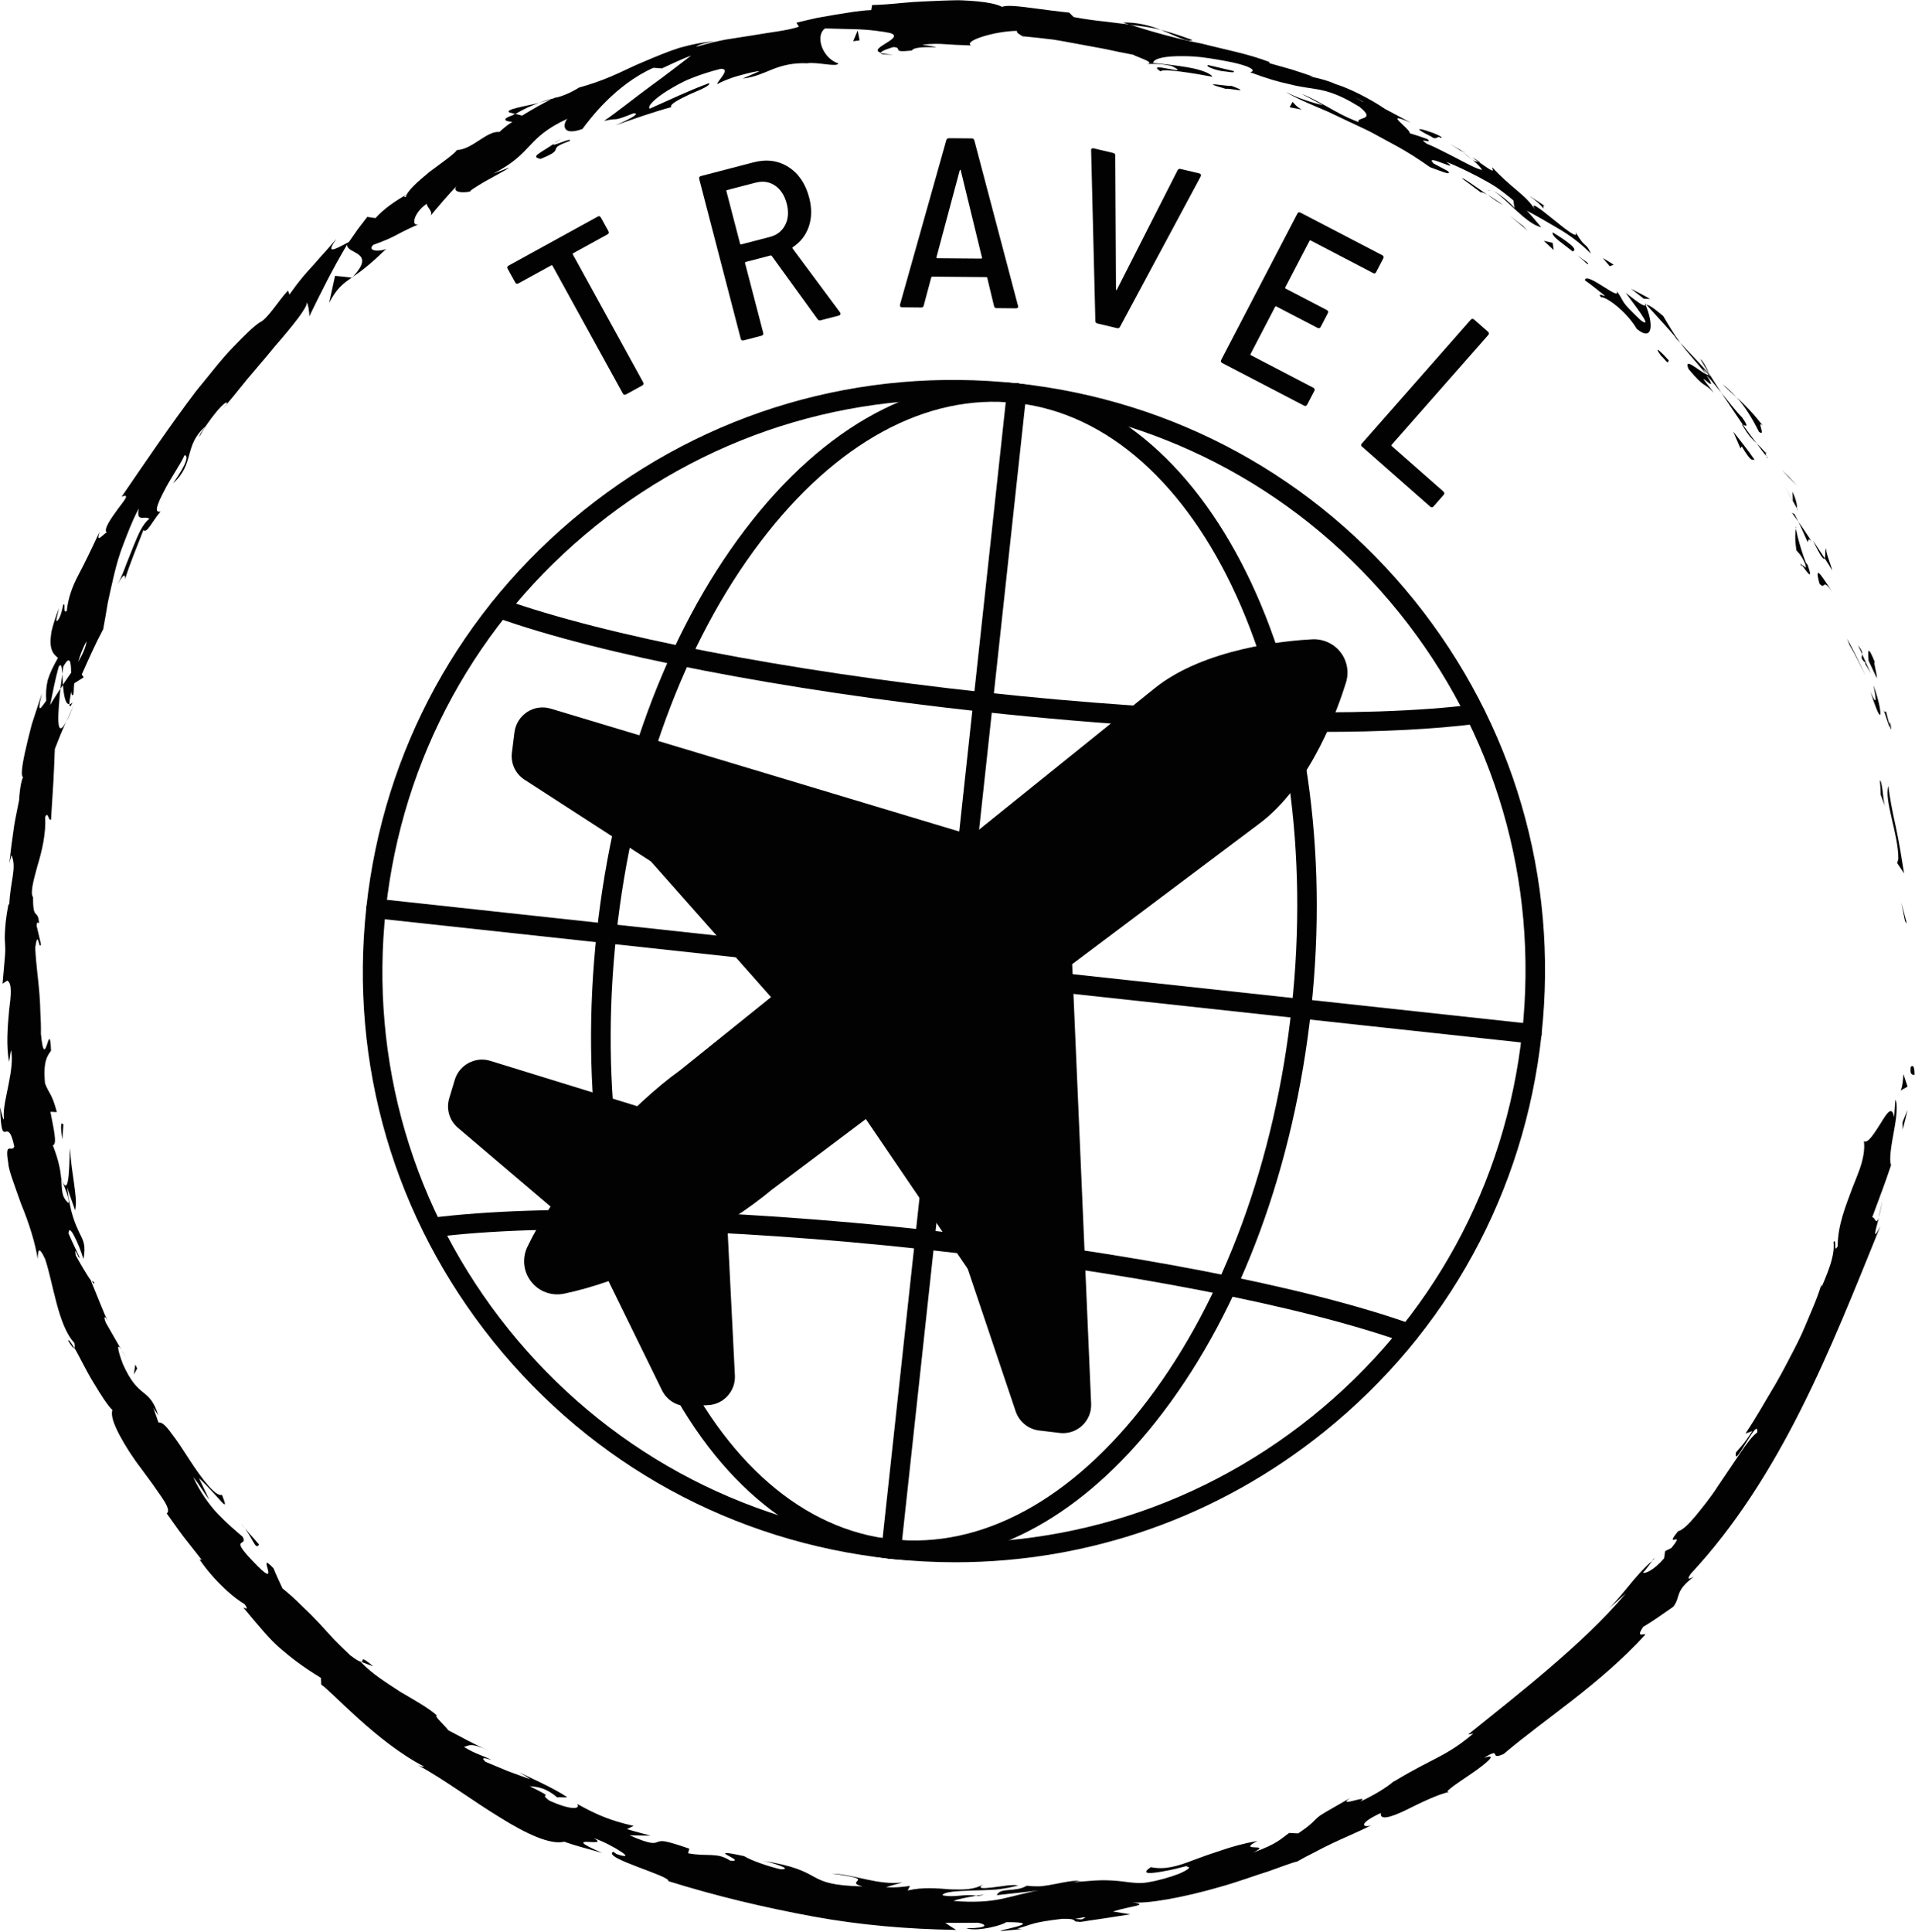 <?xml version="1.0" encoding="UTF-8"?>
<!DOCTYPE svg PUBLIC '-//W3C//DTD SVG 1.0//EN'
          'http://www.w3.org/TR/2001/REC-SVG-20010904/DTD/svg10.dtd'>
<svg height="324.8" preserveAspectRatio="xMidYMid meet" version="1.0" viewBox="0.0 -0.1 322.0 324.8" width="322.0" xmlns="http://www.w3.org/2000/svg" xmlns:xlink="http://www.w3.org/1999/xlink" zoomAndPan="magnify"
><g fill="#020203" id="change1_1"
  ><path d="M321.27,179.43c-0.18,1.49,0.55,1.03,0.65,1.26C321.98,178.17,321.09,179.47,321.27,179.43z"
    /><path d="M320.33 154.78L320.64 155.2 319.7 151.64z"
    /><path d="M317.54,132.04c-0.8,2.35,1.7,8.13,1.66,12.28l-0.19,0.7l1.16,1.73c-0.4-2.46-0.84-5.29-1.41-7.9 C318.17,136.22,317.7,133.78,317.54,132.04z"
    /><path d="M317.12,119.47c-0.24,0.86-1.09-2.48,0.63,2.83c-0.03-0.28-0.02-0.37-0.03-0.54 C317.58,121.28,317.4,120.61,317.12,119.47z"
    /><path d="M317.72,121.76C318.4,124.12,317.66,120.11,317.72,121.76L317.72,121.76z"
    /><path d="M314.2,111l1.39,2.94c0.05-0.72-0.79-3.49-0.27-2.53C314.07,108.32,314.04,109.07,314.2,111z"
    /><path d="M312.4,108.4c0.26,0.5,0.5,1,0.72,1.51C313.14,109.59,313.05,109.16,312.4,108.4z"
    /><path d="M314.57,113.15l-1.45-3.24c-0.03,0.51-0.38,0.67,0.63,1.5C313.34,111.24,313.87,111.8,314.57,113.15z"
    /><path d="M315.02,115.11c0.34,1.79,0.78,4.07-0.51,1.1c0.95,2.91,1.49,4.12,1.64,3.84 C316.27,119.79,316.06,118.01,315.02,115.11z"
    /><path d="M316.1,131.14c0.06,0.79,0.13,1.58,0.13,2.38l0.73,1.95c-0.18-0.49-0.3-1.63-0.41-2.62 C316.42,131.86,316.25,131.03,316.1,131.14z"
    /><path d="M307.12,92.16c-0.31-0.07-0.12,1.26-0.3,1.62c0.45,0.66,0.85,1.35,1.26,2.04 C307.78,94.6,306.85,92.47,307.12,92.16z"
    /><path d="M306.82,93.77l-1.97-2.99C306.22,93.64,306.66,94.07,306.82,93.77z"
    /><path d="M310.97,108.31c1.01,1.68,1.81,3.45,2.72,5.19c-1.01-2.1-1.98-4.2-3.13-6.23L310.97,108.31z"
    /><path d="M300.7,80.09l1.5,1.48c-0.83-0.92-1.69-1.81-2.59-2.67L300.7,80.09z"
    /><path d="M295.76,72.5c1.26,0.97-0.5-2.15,0.65-1.01c-1.49-1.98-3-3.51-4.42-4.81C293.34,68.18,294.5,70,295.76,72.5 z"
    /><path d="M289.62,64.48c0.7,0.73,1.5,1.43,2.36,2.2C291.25,65.89,290.48,65.15,289.62,64.48z"
    /><path d="M302.15,85.37c0-0.31,0.09-0.97-0.75-2.79l0.07,1.57C301.68,84.52,301.92,84.94,302.15,85.37z"
    /><path d="M301.48,84.2l0-0.05c-0.72-1.33-1.22-2.26-1.44-2.65C300.22,81.84,300.66,82.65,301.48,84.2z"
    /><path d="M302.32,85.68c-0.06-0.11-0.11-0.2-0.17-0.31C302.16,85.52,302.18,85.6,302.32,85.68z"
    /><path d="M308.13,99.5c-1.2-1.75-3.31-5.5-2.18-1.45C306.99,99.21,306.34,96.88,308.13,99.5z"
    /><path d="M302.39,87.61c0.56,1.12,1.03,2.28,1.56,3.42c0.13-0.15,0.07-0.88,0.71-0.04 C303.89,89.85,303.19,88.7,302.39,87.61z"
    /><path d="M301.3 86.11L302.39 87.61 301.76 86.37z"
    /><path d="M292.93,70.09c-1.16-1.18-2.21-2.61-3.5-4.16c1.21,1.79,2.45,3.64,3.63,5.39 C293.41,71.44,294.27,71.98,292.93,70.09z"
    /><path d="M297.21,76.87c-0.07-0.09-0.16-0.2-0.23-0.29C297.06,76.81,297.13,76.97,297.21,76.87z"
    /><path d="M276.6,50.87c0.04,0.11,0.08,0.21,0.12,0.32c0.05-0.01,0.09-0.02,0.14-0.03L276.6,50.87z"
    /><path d="M293.16,71.69c0.81,1.41,1.5,2.1,2.2,2.74c-0.75-0.96-1.51-1.99-2.3-3.11 C292.9,71.27,292.83,71.28,293.16,71.69z"
    /><path d="M285.93,60.32c0.44,0.74,0.94,1.56,1.46,2.43C287.09,61.94,286.28,60.42,285.93,60.32z"
    /><path d="M296.86,76.02c0.05,0.06,0.1,0.12,0.16,0.19C296.86,75.68,296.84,75.77,296.86,76.02z"
    /><path d="M296.86,76.02c-0.53-0.65-1.02-1.12-1.5-1.59c0.57,0.8,1.12,1.54,1.63,2.16 C296.92,76.39,296.88,76.18,296.86,76.02z"
    /><path d="M269.21,49.9c0.61-0.25,4.14,2.13,6.02,5.31c2.76,2.25,2.79-0.87,1.49-4.02c-0.3,0.13-0.43,0.25-3.36-2.06 c0.75,1.1,5.07,6.48,2.52,4.61c-1.76-1.68-2.44-2.39-2.83-2.97c-0.39-0.58-0.49-1-1.22-1.95c0.88,1.96-5.25-3.45-5.33-1.79 c1.16,0.81,2.24,1.71,3.35,2.59C269.78,49.81,268.49,48.96,269.21,49.9z"
    /><path d="M281.48,56.44l1.05,1.12c-1.02-1.43-1.68-2.51-2.88-4.54c-1.98-1.66-2.51-1.88-2.79-1.86 c1.68,1.88,3.41,3.69,5.03,5.62L281.48,56.44z"
    /><path d="M286.93,62.84c-1.25-0.54-3.89-3.09-3.02-0.91c2.85,3.41,2.39,2.08,4.28,3.99 c-4.53-5.62,1.58,1.41-1.28-2.99c0.96,1.06,1.77,2.05,2.53,2.99c-0.73-1.09-1.41-2.16-2.03-3.18c0.03,0.06,0.04,0.11,0.07,0.16 l0.02,0.03h-0.01c0.12,0.3,0.14,0.42-0.03,0.11c-0.02-0.01-0.08-0.08-0.1-0.11C287.23,62.95,287.08,62.9,286.93,62.84 c-1.16-1.76-0.06-0.38,0.41,0.09c0.04,0,0.1,0.02,0.14,0c0,0-0.01-0.02-0.01-0.03c-1.56-1.86-3.3-3.57-4.93-5.35 C283.43,58.81,284.74,60.22,286.93,62.84z"
    /><path d="M302.98,95.23c-0.04-0.22,0.01-0.24,0.05-0.27C302.75,94.58,302.61,94.45,302.98,95.23z"
    /><path d="M302.06,92.42c0.32,0.42,0.77,0.68,1.45,2.22c0.46,1.4-0.31,0.14-0.49,0.31c0.63,0.82,2,2.99,0.94-0.04 l-0.31-0.41c-1.06-2.67-1.93-6.41-1.62-6.01C301.84,89.55,301.77,90.43,302.06,92.42z"
    /><path d="M295.04,77.23c-1.12-1.65-2.38-3.2-3.61-4.78l1.22,2.84l0.22-0.33C294.62,77.87,294.56,77.04,295.04,77.23z"
    /><path d="M276.38,50.11l1.09,0.07c-1.03-0.63-2.16-1.16-3.23-1.74L276.38,50.11z"
    /><path d="M270.68,44.67l0.65-0.27c-0.59-0.39-1.21-0.74-1.82-1.11L270.68,44.67z"
    /><path d="M20.4,226.81l0.85,1.47C20.87,227.57,20.61,227.12,20.4,226.81z"
    /><path d="M15.8,215.45l-0.41-0.17C15.76,215.75,15.96,215.92,15.8,215.45z"
    /><path d="M90.61,17.21c-2.58,0.6-5.63,1.07-5.01,1.58l1.04,0.28C88.2,18.15,89.48,17.6,90.61,17.21z"
    /><path d="M10.17,115.71c0.13-0.21,0.27-0.43,0.41-0.64c-0.03-0.66-0.06-1.27-0.09-1.82 C10.4,113.99,10.24,114.81,10.17,115.71z"
    /><path d="M12.5,118.27l-1.36,3.01C11.5,120.62,11.94,119.65,12.5,118.27z"
    /><path d="M60.78,279.33c0.65,0.25,1.29,0.51,1.96,0.72C60.4,278.08,61.2,279.21,60.78,279.33z"
    /><path d="M200.52,6.64c-2.11-0.79-3.82-1.32-5.33-1.72C197.73,5.95,199.68,7.05,200.52,6.64z"
    /><path d="M11.47,225.31c0.56,0.94,0.88,1.31,1.01,1.22C11.92,225.56,11.54,225.03,11.47,225.31z"
    /><path d="M188.83,3.69c0.38,0.14,0.75,0.25,1.13,0.38c1.63,0.2,3.28,0.34,5.22,0.85 C193.31,4.16,191.08,3.62,188.83,3.69z"
    /><path d="M277.77,262.33c0.14-0.11,0.28-0.27,0.41-0.37C278.14,261.85,277.99,262.04,277.77,262.33z"
    /><path d="M316.53,201.67c-0.13,0.72-0.4,1.87-0.65,2.97C316.06,204.12,316.26,203.22,316.53,201.67z"
    /><path d="M245.69,25.19C247.13,26.04,245.96,25.25,245.69,25.19L245.69,25.19z"
    /><path d="M250.9,31.97c-0.34-0.13-0.62-0.19-0.75-0.07C250.36,31.83,250.62,31.86,250.9,31.97z"
    /><path d="M171.99,6.05c-0.05,0-0.09-0.01-0.14-0.01C172.32,6.22,172.24,6.18,171.99,6.05z"
    /><path d="M247.63,26.83c-0.48-0.42-1.04-0.88-1.68-1.35C246.22,25.71,246.72,26.13,247.63,26.83z"
    /><path d="M247.53,26.36c0.47,0.34,0.84,0.61,1.19,0.86C248.95,27.24,248.84,27.07,247.53,26.36z"
    /><path d="M243.66,24.04c0.83,0.48,1.58,0.96,2.3,1.44c-0.26-0.21-0.36-0.31-0.27-0.29 C245.26,24.95,244.66,24.61,243.66,24.04z"
    /><path d="M164.08,318.64c0.11,0.02,0.23,0.04,0.35,0.06C166.04,318.38,165.33,318.44,164.08,318.64z"
    /><path d="M59.24,46.6c0.05-0.06,0.07-0.09,0.12-0.14c-0.06,0.04-0.14,0.09-0.2,0.13L59.24,46.6z"
    /><path d="M55.35,50.82c1.19-2.29,2.24-3.22,3.8-4.24c-0.93-0.11-1.88-0.23-2.81-0.3L55.35,50.82z"
    /><path d="M35.19,252.07l-1.74-3.65c3.6,3.36,5.28,6.37,3.88,2.81c-1.03,0.4-3.39-2.67-5.48-5.91 c-1.05-1.62-2.09-3.24-3.02-4.42c-0.87-1.21-1.62-1.97-2.18-1.82l-0.88-2.53c0.35,0.67,0.52,0.71,0.87,1.37 c-1.57-4.96-3.26-2.57-5.97-8.66c-0.84-2.17-1.15-3.79-0.29-2.46l-2.58-4.49c-0.55-1.4-0.05-1.2,0.5,0.18 c-1.08-2.38-2-4.83-3.02-7.25l0.08,0.03c-0.74-0.92-2-3.18-2.62-4.29c-0.32-2.01,0.54,0.88,0.64,0.31c-0.61-1.33-1.28-2.65-1.85-4 c0.04-0.94,0.44-0.57,0.92,0.38c0.52,0.95,1.15,2.48,1.58,3.92c0.43-2.28,0.01-3.07-0.68-4.41c-0.62-1.35-1.57-3.26-2.04-7.64 c0.4,1.3,0.89,2.58,1.33,3.87c0.28-1.44,0.03-2.86-0.19-4.55c-0.23-1.68-0.56-3.59-0.67-5.9c-0.17,1.1,0.05,9.42-1.51,4.96 c-0.11-1.34-0.44-3.05-1.39-5.46c0.78-0.18,0.17-2.58-0.4-5.63l1.08,0.05c-0.87-3.24-1.24-2.92-1.99-4.82 c-0.34-3.73,0.37-4.58,1.01-5.51c-0.24-5.95-1.02,4.22-1.7-2.82c0.02-1.25-0.02-2.4-0.09-3.52c-0.03-1.12-0.07-2.21-0.17-3.33 c-0.17-2.24-0.54-4.6-0.7-7.6c0.48-3.49,0.62,0.63,0.97-0.62l-0.74-3.13c0.04-0.76,0.29-0.5,0.42-0.37 c-0.18-2.63-1.05-0.27-1.01-4.41c-0.51-0.6,0.02-2.7,0.73-5.25c0.78-2.55,1.48-5.57,1.29-8.19c0.53-1.19,0.53,0.7,1,0.39 c0.43-7.01,0.41-5.99,0.64-11.86c0.6-1.54,1.19-3.08,1.91-4.58c-1.78,3.25-1.39-1.4-0.97-5.58c-0.73,1.13-1.36,2.11-1.73,2.78 c0.43-2.16,0.85-4.32,1.44-6.45c0.43-0.7,0.55,0.05,0.61,1.2c0.06-0.45,0.11-0.88,0.16-1.22c1.14-2.09,1.31-0.73,1.32,1.03 c-0.47,0.68-0.93,1.35-1.39,2.01c0.16,1.74,0.42,3.38,1.1,3.24c0-0.44,0.13-1.24,0.32-2.11c0.05,0.45,0.12,0.75,0.28,0.6 c0.18-0.17,0.1-0.9,0.21-1.97l1.6-1.01l-0.33-0.48c1.15-2.57,2.27-5.13,3.6-7.61c0.29-1.5,0.52-2.97,0.78-4.48 c0.32-1.48,0.65-3.01,1.04-4.63c0.39-1.63,0.86-3.35,1.58-5.18c0.71-1.83,1.45-3.87,2.59-6.02c-0.47,2.49,0.96,1.13,1.78,1.75 c-1.14,0.86-1.86,2.59-2.67,4.58c-0.4,1-0.82,2.07-1.26,3.18c-0.41,1.12-0.88,2.25-1.45,3.35c1.19-2.29,1.39-1.57,1.27-0.9 c0.87-2.83,2.04-5.53,3.1-8.3c0.63,0.57,1.4-1.37,2.9-3.15c-1.16,0.34-0.56-1.22,0.51-3.28c1.02-2.1,2.77-4.52,3.52-6.19 c0.58,0.12,0.58,1.16-1.94,4.74c3.71-3.32,1.74-6.36,5.47-9.59c-0.62,0.88-1.03,1.3-1.05,1.8c0.54-1.15,1.79-2.92,2.85-4.21 c1.07-1.28,2.01-2.03,1.74-1.33l-0.66,0.84c1.15-1.35,2.58-3.08,4.06-4.94c1.52-1.83,3.19-3.71,4.65-5.53 c3.05-3.51,5.52-6.58,5.44-7.44c0.17,0.08,0.49,1.85,0.4,2.36c1.95-4.03,4-8.13,6.36-12.08c-0.08,1.64,5.02,1.08,0.97,5.39 c1.43-0.93,3.06-2.21,5.62-4.7c-1.02,0.55-3.36,0.41-2.18-0.66c4.3-1.57,2.82-1.34,7.8-3.55c-1.57,0.78-1.1-1.85,1.22-3.38 c-0.19,0.48,1.24,1.4,0.53,2.13c1.5-1.81,3.03-3.62,4.66-5.31c-1.27,1.19,0.59,1.48,2.15,1.12c-0.39,0.03,0.85-0.74,2.38-1.65 c1.55-0.88,3.41-1.83,4.15-2.36l-2.72,1.03c6.81-3.5,5.42-5.98,12.47-9.23c-0.71,0.73-1.11,3.05,2.53,1.71 c1.19-1.59,5.48-7.4,11.92-10.28l1.44,0.1c1.62-0.75,3.25-1.53,4.92-2.16c-1.43,1.07-4.08,3.17-6.9,5.2 c-2.81,2.07-5.67,4.38-7.75,5.79c2.83-0.65,0.98,0.3,4.96-1.28c1.58-0.06-1.9,1.55-3.05,2.02c3.12-1.08,6.23-2.2,9.41-3.06 c-0.38-0.46,1.33-1.31,3.08-2.15c1.76-0.76,3.56-1.48,3.26-1.88c-3.42,1.25-6.7,2.85-10,4.3c-0.39-0.45,0.83-1.68,3.04-3.06 c1.11-0.67,2.44-1.46,3.97-2.06c1.53-0.61,3.22-1.16,4.96-1.59c1.86-0.05-0.82,2.27-0.57,2.58c0.4-0.28,1.96-0.98,3.55-1.41 c1.59-0.45,3.16-0.82,3.51-0.76l-2.8,1.23c1.97-0.22,3.45-0.93,5.06-1.58c1.61-0.63,3.38-1.09,5.8-0.99 c1.63-0.26,5.02,0.7,5.21,0.03c-2.78-0.94-3.92-4.74-2.22-5.89c0.3,0.01,2.54,0.07,4.95,0.13c2.4,0.04,4.97,0.42,5.94,0.63 c2.79,0.8-3.92,2.63-1.53,3.32c0.07-0.31,1.54-0.78,2.15-0.95c1.74,0.14-0.65,0.98,3.07,0.59c0.58-1.14,7.63-0.05,1.74-0.99 c1.84-0.19,2.82-0.15,3.88-0.08c1.06,0.08,2.2,0.14,4.35,0.21c-1.38-0.73,3.96-2.42,7.74-2.45c-0.24,0.27,0.57,0.71,0.96,0.91 c1.9,0.18,3.58,0.37,5.13,0.56c1.55,0.24,2.97,0.53,4.38,0.78c1.41,0.26,2.8,0.51,4.27,0.79c1.47,0.32,3.02,0.65,4.76,0.97 c0.6,0.37,3.87,1.35,2.35,1.54c1.03,0.03,2.02-0.12,4.14,0.36c3.86,1.92-4.75-0.98-1.89,0.9c0.4-0.54,5.68,0.33,8.75,0.91 c-0.32-0.59-2.02-1.22-4.07-1.57c-2.04-0.36-4.38-0.6-5.94-0.76c0.14-0.68,1.6-1.06,3.99-1.13c1.19-0.02,2.62-0.02,4.2,0.17 c1.57,0.2,3.32,0.49,5.17,0.87c2.94,0.65,3.45,1.17,3.41,1.39c-0.05,0.24-0.68,0.3-0.16,0.37c2.63,0.98,4.55,1.52,6.1,1.85 c1.53,0.4,2.68,0.57,3.78,0.73c2.19,0.33,4.19,0.64,8.22,3.12c2.99,2.36-0.6,1.66-0.13,2.58c-2.27-0.86-3.87-1.79-5.33-2.62 c-1.47-0.79-2.75-1.54-4.28-2.14l3.58,1.9c-1.54-0.31-4.6-1.31-6.14-2.2c0.64,0.47,2.04,1.16,3.91,1.98 c0.94,0.4,1.98,0.85,3.1,1.33c1.1,0.52,2.28,1.08,3.49,1.65c1.21,0.58,2.48,1.14,3.72,1.77c1.22,0.66,2.45,1.33,3.64,1.98 c2.41,1.27,4.57,2.69,6.31,3.93c1.46,0.51,3.88,1.59,3,0.65l-2.4-1.27c-1.8-1.89,4.93,1.76,2.13-0.28c1.74,0.68,3.5,1.55,5.42,2.54 c0.95,0.5,1.94,1.05,2.93,1.68c0.97,0.67,1.95,1.42,2.94,2.27l0.19,1.39c0.09-0.3-2.38-2.48-3.74-3.08c2,0.94,5.65,5.68,8.23,6.19 c-0.8-0.93-1.58-1.91-2.44-2.79c1.66,0.87,3.48,1.93,5.39,3.06c1.92,1.12,3.78,2.52,5.4,4.19c-0.93-2.15-0.86-0.63-2.6-3.69 c1.31,2.9-9.26-7.51-6.6-3.44c-0.94-1.55-2.05-2.52-3.28-3.56c-1.23-1.04-2.55-2.16-4.11-3.83c-0.07,0.35,0.96,1.39-2.22-0.89 c-0.2-0.02-0.62-0.14-0.88-0.23c-0.09-0.07-0.13-0.1-0.21-0.17c0.06,0.05,0.1,0.1,0.16,0.15c-0.17-0.05-0.19-0.05,0.06,0.06 c0.7,0.63,1.23,1.19,1.39,1.52c-1.03-0.2-2.8-1.2-4.61-2.14c-1.83-0.92-3.66-1.89-4.65-2.24c-1.9-1.3,1.02,0.16,0.11-0.79 c-0.99-0.37-1.99-0.71-3.01-1c0.09-0.79-4.86-3.94,0.18-1.78l-4.35-2.32c-2.41-1.65-6-3.48-8.37-4.19 c-2.1-1.02-5.75-1.45-3.66-1.22c-1.22-0.41-2.44-0.84-3.67-1.22l-3.72-1.05l-0.01-0.2c-3.56-1.38-7.44-2.08-11.35-3.09 c-3.97-0.78-7.99-1.86-12.16-3.22c-1.28-0.14-2.57-0.29-4.08-0.49c-1.51-0.15-3.23-0.37-5.33-0.76l-0.75-0.75 c-1.64-0.16-4.09-0.48-6.32-0.78c-2.23-0.29-4.23-0.52-4.96-0.18c-0.87-0.46-2.31-0.74-4.07-0.92c-0.88-0.09-1.84-0.15-2.85-0.19 c-1.01-0.02-2.07,0.03-3.15,0.06c-2.15,0.1-4.38,0.16-6.42,0.36c-2.04,0.2-3.91,0.35-5.37,0.38l-0.15,0.85 c-2,0.07-3.93,0.45-5.98,0.76c-1.02,0.18-2.07,0.36-3.17,0.56c-1.09,0.23-2.23,0.52-3.43,0.8l0.42,0.68 c-2.04,0.67-4.75,0.91-7.74,1.44c-1.5,0.24-3.08,0.48-4.7,0.74c-1.61,0.32-3.23,0.73-4.85,1.19c0.36-0.39,2.03-0.77,3.24-0.93 c-2.04,0.13-4.08,0.55-6.08,1.12c-1.99,0.63-3.93,1.47-5.84,2.27c-1.93,0.77-3.75,1.75-5.58,2.51c-1.82,0.78-3.64,1.39-5.41,1.88 c-1.56,0.98-2.79,1.42-4.03,1.76c0.15-0.07,0.29-0.14,0.4-0.22c-0.17,0.07-0.43,0.18-0.69,0.29c-0.79,0.19-1.6,0.42-2.45,0.72 c0.76-0.18,1.47-0.38,2.08-0.56c-1.27,0.58-3.12,1.65-4.9,2.73l-1.15-0.31c-0.15,0.08-0.27,0.15-0.42,0.24 c-1.97,0.66-1.3,1.06-0.05,1.11c-0.89,0.56-1.63,1.2-2.19,1.72c-2.05-0.28-4.56,2.95-7.14,3.03c-0.42,0.66-2.57,2.14-4.63,3.69 c-2,1.64-3.89,3.34-3.94,4.22c-0.16-0.11-0.71,0.17,0.19-0.48c-2.01,1.14-3.91,2.44-5.31,4.01l-1.39-0.2l-1.58,2.06l-1.49,2.14 c-2.71,1.49-3.93,2.05-2.1-0.51c-1.21,1.42-2.09,2.38-2.76,3.12c-0.65,0.77-1.14,1.29-1.59,1.79c-0.9,1.01-1.75,1.89-3.57,4.46 l-0.24-0.68c-1.55,1.62-3.39,4.76-4.72,5.34c-1.07,0.69-2.62,2.22-4.52,4.2c-1.93,1.96-3.94,4.63-6.22,7.38 c-4.32,5.7-8.87,12.43-12.51,17.75c1.47-0.59,0.5,0.57-0.64,2.07c-1.1,1.52-2.43,3.36-1.89,3.93c-0.75,0.45-1.81,1.93-1.19-0.1 c-1.39,2.99-2.46,5.21-3.5,7.17c-1.04,1.96-1.74,3.81-2.01,6.15c-0.71,0.53-0.09-1.55-0.59-1.04c-0.11,0.53-0.42,2.09-0.93,2.62 c-0.5,0.53,0.01-1.03,0.22-2.08C9.3,103.75,8.91,105,8.68,106c-0.18,1.02-0.22,1.79-0.15,2.38c0.14,1.19,0.68,1.69,1.22,2.13 c-0.85,1.49-1.39,2.64-1.72,3.74c-0.27,1.12-0.34,2.18-0.26,3.46c-0.74,1-1.72,2.76-0.71-1.26c-0.18,0.55-0.55,1.68-1.01,3.06 c-0.22,0.69-0.47,1.44-0.72,2.22c-0.2,0.79-0.41,1.61-0.61,2.41c-0.78,3.21-1.39,6.19-0.84,6.43c-0.4,0.66-0.67,3.18-0.66,3.81 c-0.52,2.56-0.81,3.95-0.98,5.35c-0.21,1.39-0.39,2.78-0.68,5.32l0.36-1.39c0.94,2.14-0.18,4.25-0.37,8.37l-0.12-0.13 c-0.46,2.34-0.55,3.77-0.6,4.74c-0.05,0.97-0.02,1.48,0.02,1.98c0.03,0.5,0.06,1-0.01,1.96c-0.08,0.95-0.2,2.37-0.41,4.71 l0.78-0.52c0.86,0.43,0.64,2.47,0.31,5.11c-0.24,2.63-0.51,5.88,0.01,8.55l0.31-1.99c0.35,1.45,0.04,3.54-0.38,5.68 c-0.41,2.14-0.99,4.33-0.8,5.83c-0.03,0.67-0.43-0.98-0.65-1.88c0.29,7.95,1.18,0.86,2.39,6.58c-0.34,1.17-1.68-1.11-1.01,2.8 c0,1.01,1.05,3.73,2.15,6.85c1.28,3.08,2.4,6.59,2.8,9.29c0.04-1.26,0.09-2.49,1.24-0.02c1.34,3.88,2.16,11.19,4.93,14.12 c0.1,0.53,0.08,0.76-0.01,0.82c0.83,1.37,1.91,3.72,3.18,5.79c1.25,2.08,2.47,3.99,3.22,4.67c-0.31,0.98,0.29,2.48,1.21,4.24 c0.93,1.75,2.21,3.76,3.61,5.57c1.37,1.83,2.63,3.6,3.53,4.93c0.9,1.33,1.31,2.3,0.78,2.64c0.96,1.32,1.87,2.67,2.86,3.96 l3.02,3.84l-0.36-0.04c1.79,2.57,3.34,4.04,4.51,5.16c1.2,1.09,2.11,1.75,3.08,2.35c0.85,1.17-0.04,0.56-0.22,0.56 c2.92,3.5,4.52,5.45,6.3,6.95c1.77,1.51,3.45,2.86,6.75,4.88l0.05,1.13c1.74,1.09,9.22,9.6,17.28,13.77 c-0.13,0.03-0.37,0.06-1.03-0.24c4.44,2.42,9.27,6.05,13.78,8.79c4.46,2.8,8.55,4.67,10.82,4.09c2.08,0.75,4.26,1.26,6.38,1.89 c-7.81-3.41,1.66-0.72-1.39-2.49c1.57,0.54,3.48,1.55,4.52,2.26c1.06,0.65,1.23,1.08-0.72,0.41l-0.54-0.38 c-2.01,1.01,9.77,4.1,9.26,4.94c8.06,2.52,16.17,4.44,24.26,5.93c8.08,1.49,16.18,2.15,24.12,2.27c-0.61-0.39-1.22-0.77-1.82-1.2 c1.83,0.05,3.67,0,5.5,0c1.45,0.25,1.97,0.91-1.98,0.93c2.1,0.66,6.6-0.7,6.69-1.03c7.72-0.04-2.93,1.61-0.57,1.47l3.22-0.31 l-0.74-0.09c1.29-0.34,1.98-0.64,2.94-0.89c0.96-0.23,2.18-0.46,4.53-0.73c3-0.11,1.62,0.56,2.8,0.46c0,0.09,0.41,0.08,1.81-0.18 c2.31-0.31,4.6-0.7,6.91-1.05l-2.91-0.47c2.96-0.96,6.43-1.08,3.09-1.57c2.44,0.37,8.84-0.8,14.84-2.55 c3.01-0.83,5.89-1.92,8.24-2.65c2.33-0.82,4.06-1.5,4.79-1.63c0.95-0.55,1.9-1.05,2.88-1.53c0.96-0.51,1.94-1.02,2.96-1.5 c2.03-0.98,4.24-1.86,6.59-3.04c-1.26,0.4-2.41-0.21,1.67-2.1c-0.26,1.33,1.75,0.7,4.23-0.5c2.46-1.23,5.53-2.73,7.48-3.09 c-1.67,0.42,1.05-1.35,3.53-3.04c2.48-1.7,4.59-3.49,2.08-2.63c3.21-2,0.65,0.55,3.32-0.66c6.88-5.86,16.21-11.72,23.81-20.06 c-0.09-0.32-1.71,0.7-0.35-1.31c1.75-1.04,3.37-2.23,5.05-3.38c0.68-0.88,0.71-1.53,0.99-2.26c0.29-0.72,0.81-1.53,2.46-2.79 c-0.55,0.29-1.36,0.72-0.51-0.49c7.47-8,13.48-17.59,18.51-27.59c5.05-10.03,9.16-20.46,13.39-30.88c-1.39,2.75-0.87,0.8-0.25-1.41 c-0.55,1.4-0.68-0.22-1.14-0.04c1.07-2.91,2.2-5.83,3.18-8.8c-0.38-0.95,0.06-3.39,0.49-5.76c0.45-2.36,0.65-4.67,0.23-5.21 l-0.2,2.94c-0.36-2.03-1.19-0.76-2.18,0.86c-1.04,1.62-2.19,3.59-2.91,3.17c0.15,1.11-0.03,2.34-0.38,3.66 c-0.38,1.31-0.98,2.7-1.56,4.18c-1.09,2.98-2.45,6.17-2.47,9.8c-0.74,1.38-0.12-1.41-0.7-0.73c0.2,1.9-0.43,3.96-2,7.59l-0.01-0.48 c-0.81,2.65-1.84,4.81-2.67,6.84c-0.83,2.04-1.78,3.83-2.74,5.66c-0.95,1.83-1.93,3.69-3.17,5.71c-1.21,2.03-2.49,4.32-4.21,6.9 l1.14-0.4c-1.45,2.25-1.94,2.61-2.74,3.58c-0.55,3.26,3.86-6.43,3.57-3.36c-0.8,0.57-1.79,1.87-2.88,3.51 c-1.11,1.64-2.4,3.56-3.68,5.45c-1.22,1.93-2.66,3.67-3.81,5.09c-1.18,1.4-2.19,2.39-2.94,2.56c-2.58,3.18,1.47-0.38-1.12,2.81 l-1.06,0.54l-0.17,1.21c-1.76,2.05-3.2,2.59-3.55,2.42c0.47-0.45,1.14-1.46,1.57-2c-1.37,1.11-2.95,2.96-4.31,4.64 c-1.37,1.68-2.63,3.07-3.09,3.45c0.98-0.87,1.98-1.72,2.95-2.61c-7.24,8.57-18.09,16.91-26.52,23.72l0.88-0.16 c-1.59,1.34-2.79,2.17-3.78,2.77c-0.98,0.61-1.74,1.01-2.53,1.42c-1.55,0.84-3.27,1.59-7.17,3.94l0.25-0.24 c-1.39,1.25-3.51,2.47-5.76,3.55c1.86-1.41-4.23,1.17-1.74-0.6c-3.88,2.25-4.88,2.74-5.45,3.27c-0.59,0.47-0.75,0.98-3.28,2.68 l-1.51-0.08c-0.85,0.62-1.29,1.01-2.04,1.48c-0.76,0.45-1.81,1.03-3.98,1.79c3.39-1.66-3.06,0.03,0.69-1.93 c-2.37,0.43-4.36,0.99-6.09,1.59c-1.75,0.56-3.26,1.1-4.62,1.61c-2.7,1.06-4.89,1.7-7.22,1.21c-1.95,1.3,0.1,1.08,2.38,0.65 c2.28-0.38,4.7-1.24,3.56-0.72c1.06-0.01,0.27,0.54-1.17,1.17c-1.45,0.57-3.56,1.17-5.06,1.41c-1.51,0.32-2.89,0.09-4.84-0.15 c-0.97-0.1-2.08-0.18-3.42-0.15c-0.67,0.02-1.39,0.06-2.18,0.14c-0.8,0.04-1.66,0.11-2.61,0.23c0.76-0.08,0.79-0.22,1.54-0.3 c-1.45-0.05-2.81,0.27-4.27,0.55c-0.73,0.14-1.48,0.28-2.27,0.37c-0.79,0.05-1.63,0.03-2.51-0.08c-1.89,1.15-4.54,0.25-5.04,1.59 l7.01-0.78c-1.97,0.31-3.87,0.9-6.12,1.39c-2.25,0.48-4.86,0.64-8.17,0.36c0.52-0.27,2.48-0.65,3.82-0.87 c-1.93-0.38-3.71,0.38-5.7-0.09c0.29-0.61,2.42-0.69,5.02-0.79c1.3-0.04,2.71-0.07,4.06-0.17c1.35-0.16,2.63-0.37,3.67-0.69 c-1.04-0.22-3.02,0.21-4.5,0.36c-1.48,0.16-2.44,0.19-1.4-0.53c-1.5,0.92-3.4,0.9-5.53,0.83c-2.14-0.16-4.53-0.42-7.15,0.19 l0.38-0.77c-0.82,0.13-2.53,0.35-4.03,0.2l2.78-0.78c-4.22,0.5-7.93-1.34-11.91-1.49c4.13,0.55,4.58,0.83,4.41,1.11 c-0.16,0.3-0.95,0.62,0.8,1.05c-10.45-0.27-5.69-2.59-17.03-4.35c1.54,0.23,5.66,1.54,3.19,1.46c-2.15-0.51-4.91-1.48-6.11-2.21 c-7.46-1.61,0.95,1.05-2.33,0.76c-2.31-1.49-3.73-0.6-7.08-1.24l0.21-0.77c-2.07-0.71-3.25-1.06-4-1.21 c-0.75-0.13-1.06-0.02-1.35,0.09c-0.57,0.22-1.05,0.47-4.69-1.12l3.53,0.06c-1.32-0.37-2.66-0.69-3.97-1.11 c0.37-0.18,0.73-0.34,1.11-0.54c-2.19-0.5-3.59-0.95-4.94-1.48c-1.35-0.53-2.65-1.16-4.56-2.22c0.69,0.94-1.11,1.07-4.67-0.55 c-2.17-1.6,1.64,0.03-3.29-2.42c1.35,0.11,2.77,0.28,4.63,1.9c0.33-0.13,1.32,0.06,1.66-0.06c-2.37-1.6-6.3-3.29-8.07-4.19 c0.66,0.38,1.45,0.84,1.81,1.16c-1.25-0.46-2.52-0.89-3.77-1.37l-3.71-1.55c-0.93-0.89,0.05-0.59,1.02-0.3 c-1.42-0.76-2.61-0.95-4.63-2.19c0.86-0.22,1.07-0.81,4.1,0.61c-2.31-1.02-4.51-2.25-6.75-3.42c-0.28-0.5-2.78-2.78-1.83-2.43 c-1.57-1.39-3.82-2.61-6.19-4.01c-2.28-1.5-4.8-3.03-6.71-5.06c-0.3-0.1-0.81-0.39-1.75-1.1c-0.95-0.89-1.85-1.79-2.74-2.69 c-0.85-0.93-1.71-1.86-2.58-2.82c-0.88-0.94-1.82-1.86-2.82-2.81c-0.97-0.98-2.04-1.96-3.26-2.94c-0.5-1.13-1.05-2.2-1.49-3.36 c-3.31-3.52,1.97,4.6-3.57-1.3c-3.98-4.16-0.63-2.25-1.62-4.01c-1.09-0.94-2.62-2.21-4.19-3.85c-1.55-1.65-3.01-3.76-4.13-6.17 C33.57,249.57,34.2,250.78,35.19,252.07z M10.3,198.05c0.21,0.55,0.56,1.36,0.83,2.14c0.31,0.78,0.53,1.53,0.41,2 C10.3,201.15,10.45,200.04,10.3,198.05z M14.55,107.72c-0.08,0.9-0.62,2.14-1.41,3.48C13.45,110.14,13.86,108.95,14.55,107.72z M229.27,17.05c-0.05-0.01-0.09-0.02-0.13-0.02C226.8,15.61,227.62,16.13,229.27,17.05z M234.17,19.85 c0.55,0.17,0.57,0.05,0.41-0.16c-0.44,0-1.56-0.59-2.82-1.29C232.03,18.76,232.6,19.23,234.17,19.85z M181.88,322.62l-1.11-0.08 C183.19,322.03,182.53,322.32,181.88,322.62z"
    /><path d="M12.24,117.95c-0.22,0.28-0.39,0.32-0.55,0.36C11.68,118.78,11.83,118.84,12.24,117.95z"
    /><path d="M60.42,279.19l0.13,0.13c0.11,0.03,0.18,0.03,0.23,0.01L60.42,279.19z"
    /><path d="M150.26,9.07c-1.12-0.04-1.75-0.14-2.17-0.26C148.05,9,148.56,9.13,150.26,9.07z"
    /><path d="M260.12,34.81c-0.97-0.73-2.01-1.36-3.03-2.02c1.44,1.01,1.86,1.5,2.46,2.16 C259.6,34.76,259.23,34.11,260.12,34.81z"
    /><path d="M279.29,59.71c0.41,0.33,0.71,0.83,1.12,1.15l0.19-0.35C279.15,58.85,277.94,57.87,279.29,59.71z"
    /><path d="M261.08,38.97c-0.22,0.73,1.74,1.86,3.66,3.46c-0.11-0.1-0.22-0.19-0.33-0.29 C265.58,41.92,263.37,40.37,261.08,38.97z"
    /><path d="M265.18,42.8c0.6,0.49,1.2,1,1.74,1.52C267.39,44.24,266.27,43.65,265.18,42.8z"
    /><path d="M240.67,22.87c0.95,0.76,1.08-0.36,1.53,0.22C243.79,23.01,234.76,19.96,240.67,22.87z"
    /><path d="M261.25 41.94L261.08 40.74 259.58 40.39z"
    /><path d="M245.84,29.9l3.18,2.37c0.03-0.15,0.49,0.06,1.05,0.35C248.05,31.26,245.9,29.65,245.84,29.9z"
    /><path d="M250.07,32.62c1.05,0.73,2.02,1.45,2.67,1.75C252.18,33.98,250.98,33.1,250.07,32.62z"
    /><path d="M256.89,38.74l-0.81-0.86l-2.22-1.69C254.88,37.05,255.93,37.83,256.89,38.74z"
    /><path d="M207.37,11.83l-4.22-0.99c-0.5,0.15,0.58,0.65,2.16,0.99C206.36,11.93,207.93,12.28,207.37,11.83z"
    /><path d="M218.86,18.32c-1.01-0.59-1.01-0.79-1.52-1.29l-0.49,0.9L218.86,18.32z"
    /><path d="M207.08,14.34c-0.5,0.15-6.15-0.95-0.97,0.5C206.61,14.66,210.75,15.72,207.08,14.34z"
    /><path d="M143.46 6.83L144.54 6.69 144.22 5.04z"
    /><path d="M90.89,26.62c4.62-1.84,0.59-1.48,4.85-2.99c0.88-0.88-3.49,1.24-2.56,0.41 C90.67,25.76,89.15,26.25,90.89,26.62z"
    /><path d="M93.19,24.04c0.4-0.28,0.83-0.58,1.27-0.92C93.72,23.6,93.38,23.86,93.19,24.04z"
    /><path d="M319.91,189.8c0.35-1.08,0.56-2.18,0.84-3.28l-0.85,2.07C319.93,189,319.91,189.4,319.91,189.8z"
    /><path d="M319.59,183.25l1.16-0.65l-0.69-2.11C320.01,181.24,319.9,182.71,319.59,183.25z"
    /><path d="M10.66,188.95l-0.29-0.19c-0.19,0.53-0.09,1.27,0.12,2.74L10.66,188.95z"
    /><path d="M23.07 229.99L22.75 229.32 22.51 230.99z"
    /><path d="M43.56,259.59c-0.94-1.12-2.15-2.36-3.01-3.56C42.59,258.48,42.91,260.65,43.56,259.59z"
  /></g
  ><g
  ><g fill="#020203" id="change1_2"
    ><path d="M101.04,36.48l1.26,2.28c0.13,0.24,0.08,0.42-0.16,0.55l-5.75,3.16c-0.1,0.05-0.12,0.13-0.06,0.22 l11.81,21.48c0.13,0.24,0.08,0.42-0.16,0.55l-2.71,1.49c-0.24,0.13-0.42,0.08-0.55-0.16L92.9,44.58 c-0.05-0.09-0.13-0.12-0.22-0.06l-5.5,3.02c-0.24,0.13-0.42,0.08-0.55-0.16l-1.26-2.28c-0.13-0.24-0.08-0.42,0.16-0.55l14.95-8.22 C100.72,36.18,100.91,36.24,101.04,36.48z"
      /><path d="M137.46,53.55l-7.69-10.62c-0.05-0.07-0.11-0.1-0.19-0.08l-4.18,1.09c-0.11,0.03-0.14,0.09-0.12,0.2 l3.05,11.71c0.07,0.26-0.03,0.43-0.29,0.5l-2.99,0.78c-0.26,0.07-0.43-0.03-0.5-0.29l-6.98-26.84c-0.07-0.26,0.03-0.43,0.29-0.5 l8.83-2.3c2.21-0.57,4.17-0.31,5.88,0.78c1.72,1.1,2.88,2.81,3.49,5.15c0.46,1.76,0.44,3.37-0.05,4.83 c-0.49,1.46-1.39,2.63-2.71,3.5c-0.07,0.05-0.08,0.12-0.03,0.22l7.96,10.72l0.08,0.15c0.06,0.21-0.04,0.35-0.27,0.41l-3.07,0.8 C137.76,53.81,137.59,53.74,137.46,53.55z M122.14,32.04l2.3,8.83c0.03,0.11,0.09,0.14,0.2,0.12l4.77-1.24 c1.21-0.31,2.08-0.98,2.61-2.01c0.53-1.02,0.62-2.22,0.27-3.58c-0.36-1.39-1.02-2.41-1.97-3.06c-0.96-0.65-2.05-0.81-3.28-0.49 l-4.77,1.24C122.15,31.87,122.12,31.93,122.14,32.04z"
      /><path d="M167.14,51.35L166,46.61c0-0.08-0.07-0.12-0.2-0.12l-9-0.08c-0.11,0-0.18,0.04-0.21,0.12l-1.26,4.71 c-0.03,0.24-0.18,0.37-0.45,0.36l-3.18-0.03c-0.14,0-0.24-0.04-0.31-0.12c-0.07-0.08-0.09-0.19-0.06-0.33l7.78-27.62 c0.06-0.24,0.21-0.36,0.45-0.36l3.83,0.03c0.25,0,0.39,0.13,0.45,0.37l7.33,27.76l0.04,0.12c0,0.22-0.14,0.32-0.41,0.32 l-3.22-0.03C167.34,51.72,167.19,51.59,167.14,51.35z M157.49,43.26c0.04,0.04,0.09,0.06,0.14,0.06l7.33,0.06 c0.05,0,0.1-0.02,0.14-0.06c0.04-0.04,0.05-0.07,0.02-0.1l-3.58-14.69c-0.03-0.05-0.05-0.08-0.08-0.08 c-0.03,0-0.05,0.03-0.08,0.08l-3.92,14.63C157.45,43.19,157.45,43.22,157.49,43.26z"
      /><path d="M184.18,53.83l-0.71-28.63l-0.01-0.13c0.05-0.21,0.21-0.29,0.47-0.22l3.25,0.77 c0.26,0.06,0.38,0.22,0.35,0.46l0.12,22.46c0.01,0.09,0.02,0.13,0.05,0.14c0.03,0.01,0.06-0.03,0.11-0.1l10.18-20.02 c0.11-0.23,0.28-0.31,0.52-0.25l3.13,0.74c0.13,0.03,0.22,0.09,0.27,0.19c0.05,0.09,0.04,0.21-0.02,0.33l-13.55,25.25 c-0.11,0.23-0.28,0.31-0.52,0.25l-3.29-0.78C184.29,54.23,184.17,54.08,184.18,53.83z"
      /><path d="M230.87,45.8l-10.47-5.46c-0.1-0.05-0.17-0.03-0.22,0.07l-4.06,7.8c-0.05,0.1-0.03,0.17,0.07,0.22 l6.9,3.59c0.24,0.13,0.3,0.31,0.17,0.55l-1.19,2.28c-0.13,0.24-0.31,0.3-0.55,0.17l-6.9-3.59c-0.1-0.05-0.17-0.03-0.22,0.07 l-4.12,7.91c-0.05,0.1-0.03,0.17,0.07,0.22l10.47,5.46c0.24,0.13,0.3,0.31,0.17,0.55l-1.19,2.28c-0.13,0.24-0.31,0.3-0.55,0.17 l-13.73-7.15c-0.24-0.13-0.3-0.31-0.17-0.55l12.79-24.56c0.12-0.24,0.31-0.3,0.55-0.17l13.73,7.15c0.24,0.12,0.3,0.31,0.17,0.55 l-1.19,2.28C231.3,45.87,231.12,45.93,230.87,45.8z"
      /><path d="M229,74.46l18.29-20.79c0.18-0.2,0.37-0.22,0.58-0.04l2.32,2.04c0.2,0.18,0.22,0.37,0.04,0.57 l-16.22,18.43c-0.07,0.08-0.07,0.16,0.01,0.23l8.68,7.64c0.2,0.18,0.22,0.37,0.04,0.57l-1.69,1.93c-0.18,0.2-0.37,0.22-0.57,0.04 l-11.43-10.06C228.83,74.86,228.82,74.67,229,74.46z"
    /></g
  ></g
  ><g fill="#020203"
  ><g id="change1_3"
    ><path d="M149.87,261.99c-0.06,0-0.12,0-0.18-0.01c-0.9-0.1-1.56-0.91-1.46-1.81l21.07-194.34 c0.1-0.9,0.91-1.56,1.81-1.46c0.9,0.1,1.56,0.91,1.46,1.81L151.5,260.52C151.41,261.37,150.7,261.99,149.87,261.99z"
      /><path d="M149.87,261.99c-0.06,0-0.12,0-0.18-0.01c-26.39-2.86-50.09-15.83-66.73-36.52 c-16.64-20.69-24.23-46.61-21.36-73c2.86-26.39,15.83-50.09,36.52-66.73c20.69-16.64,46.62-24.22,73-21.36 c0.9,0.1,1.56,0.91,1.46,1.81c-0.1,0.9-0.91,1.56-1.81,1.46c-25.51-2.77-50.59,4.57-70.59,20.66c-20,16.09-32.54,39-35.31,64.52 c-2.77,25.52,4.57,50.59,20.66,70.59c16.09,20,39,32.54,64.52,35.31c0.9,0.1,1.56,0.91,1.46,1.81 C151.41,261.37,150.7,261.99,149.87,261.99z"
      /><path d="M149.87,261.99c-0.06,0-0.12,0-0.18-0.01c-16.2-1.76-30.24-13.79-39.54-33.88 c-9.17-19.82-12.65-45.19-9.8-71.43c2.85-26.25,11.69-50.28,24.89-67.67c13.39-17.63,29.68-26.38,45.89-24.62 c0.9,0.1,1.56,0.91,1.46,1.81c-0.1,0.9-0.91,1.56-1.81,1.46c-14.99-1.62-30.25,6.66-42.91,23.34 c-12.85,16.92-21.45,40.37-24.24,66.04c-2.78,25.66,0.6,50.41,9.52,69.7c8.79,19,21.9,30.37,36.91,31.99 c0.9,0.1,1.56,0.91,1.46,1.81C151.41,261.37,150.7,261.99,149.87,261.99z"
      /><path d="M153.78,262.2c-1.36,0-2.73-0.07-4.09-0.22c-0.9-0.1-1.56-0.91-1.46-1.81c0.1-0.9,0.92-1.56,1.81-1.46 c15,1.62,30.25-6.66,42.91-23.34c12.85-16.92,21.45-40.37,24.24-66.04c5.71-52.68-15.11-98.3-46.43-101.69 c-0.9-0.1-1.56-0.91-1.46-1.81c0.1-0.9,0.91-1.56,1.81-1.46c33.12,3.59,55.25,50.84,49.34,105.32 c-2.85,26.25-11.68,50.28-24.89,67.67C183.32,253.51,168.62,262.2,153.78,262.2z"
      /><path d="M221.95,122.96c-16.44,0-36.16-1.15-56.82-3.39c-33.53-3.64-64.06-9.56-81.67-15.84 c-0.86-0.31-1.3-1.25-1-2.1c0.31-0.86,1.25-1.3,2.1-1c17.38,6.2,47.63,12.06,80.92,15.67c33.28,3.61,64.08,4.37,82.39,2.04 c0.9-0.12,1.73,0.52,1.84,1.42c0.11,0.9-0.52,1.73-1.42,1.84C241.17,122.51,232.2,122.96,221.95,122.96z"
      /><path d="M236.8,225.73c-0.18,0-0.37-0.03-0.55-0.1c-17.38-6.2-47.63-12.06-80.92-15.67 c-33.29-3.61-64.09-4.37-82.39-2.04c-0.89,0.12-1.73-0.52-1.84-1.42c-0.11-0.9,0.52-1.73,1.42-1.84 c18.55-2.36,49.64-1.6,83.16,2.03c33.53,3.64,64.06,9.56,81.67,15.84c0.86,0.31,1.3,1.25,1,2.1 C238.11,225.31,237.47,225.73,236.8,225.73z"
      /><path d="M160.6,262.57c-3.62,0-7.26-0.2-10.91-0.59c-0.9-0.1-1.56-0.91-1.46-1.81c0.1-0.9,0.92-1.56,1.81-1.46 c25.51,2.77,50.59-4.57,70.59-20.66c20-16.09,32.54-39,35.31-64.52c2.77-25.52-4.57-50.59-20.66-70.59 c-16.09-20-39-32.54-64.52-35.31c-0.9-0.1-1.56-0.91-1.46-1.81c0.1-0.9,0.91-1.56,1.81-1.46c26.39,2.86,50.09,15.83,66.73,36.52 c16.64,20.69,24.23,46.61,21.36,73c-2.86,26.39-15.83,50.09-36.52,66.73C204.87,254.96,183.15,262.57,160.6,262.57z"
      /><path d="M257.58,175.36c-0.06,0-0.12,0-0.18-0.01L63.06,154.28c-0.9-0.1-1.56-0.91-1.46-1.81 c0.1-0.9,0.9-1.55,1.81-1.46l194.34,21.07c0.9,0.1,1.56,0.91,1.46,1.81C259.12,174.74,258.41,175.36,257.58,175.36z"
    /></g
    ><g id="change1_4"
    ><path d="M225.41,109.57c-1.13-1.46-2.91-2.27-4.76-2.18c-4.1,0.21-18.12,1.42-26.59,8.3l-30.62,24.66l-70.82-21.3 c-1.33-0.41-2.77-0.22-3.95,0.54c-1.18,0.76-1.97,2-2.16,3.4l-0.43,3.44c-0.23,1.83,0.59,3.58,2.14,4.58l21.05,13.61 c0.12,0.07,0.22,0.16,0.3,0.25l20.08,22.68l-15.29,12.3c-2.06,1.48-4.11,3.17-6.26,5.15c-0.32,0.29-0.64,0.59-0.95,0.89 l-24.72-7.63c-2.49-0.76-5.16,0.64-5.95,3.15l-0.93,3.09c-0.57,1.83,0,3.8,1.45,5.02l15.57,13.24c-1.55,2.33-2.85,4.59-3.88,6.74 c-0.93,1.94-0.7,4.19,0.61,5.87c1.31,1.69,3.44,2.47,5.55,2.04c2.36-0.49,4.87-1.2,7.47-2.11l8.99,18.35 c0.84,1.72,2.62,2.77,4.51,2.66l3.23-0.16c1.27-0.06,2.44-0.61,3.29-1.55c0.85-0.94,1.29-2.15,1.23-3.43l-1.3-25.83 c0.36-0.23,0.73-0.46,1.09-0.7c2.29-1.49,4.49-3.11,6.47-4.75l15.76-11.84l17.03,25.04c0.07,0.11,0.13,0.23,0.18,0.38l7.98,23.72 c0.58,1.73,2.12,3,3.93,3.22l3.43,0.41c0.2,0.02,0.39,0.04,0.59,0.04c1.19,0,2.33-0.44,3.22-1.26c1.03-0.95,1.59-2.3,1.52-3.7 l-3.19-73.89l31.43-23.6c8.8-6.51,13.4-19.81,14.6-23.72C226.87,112.94,226.53,111.03,225.41,109.57z"
    /></g
  ></g
></svg
>
